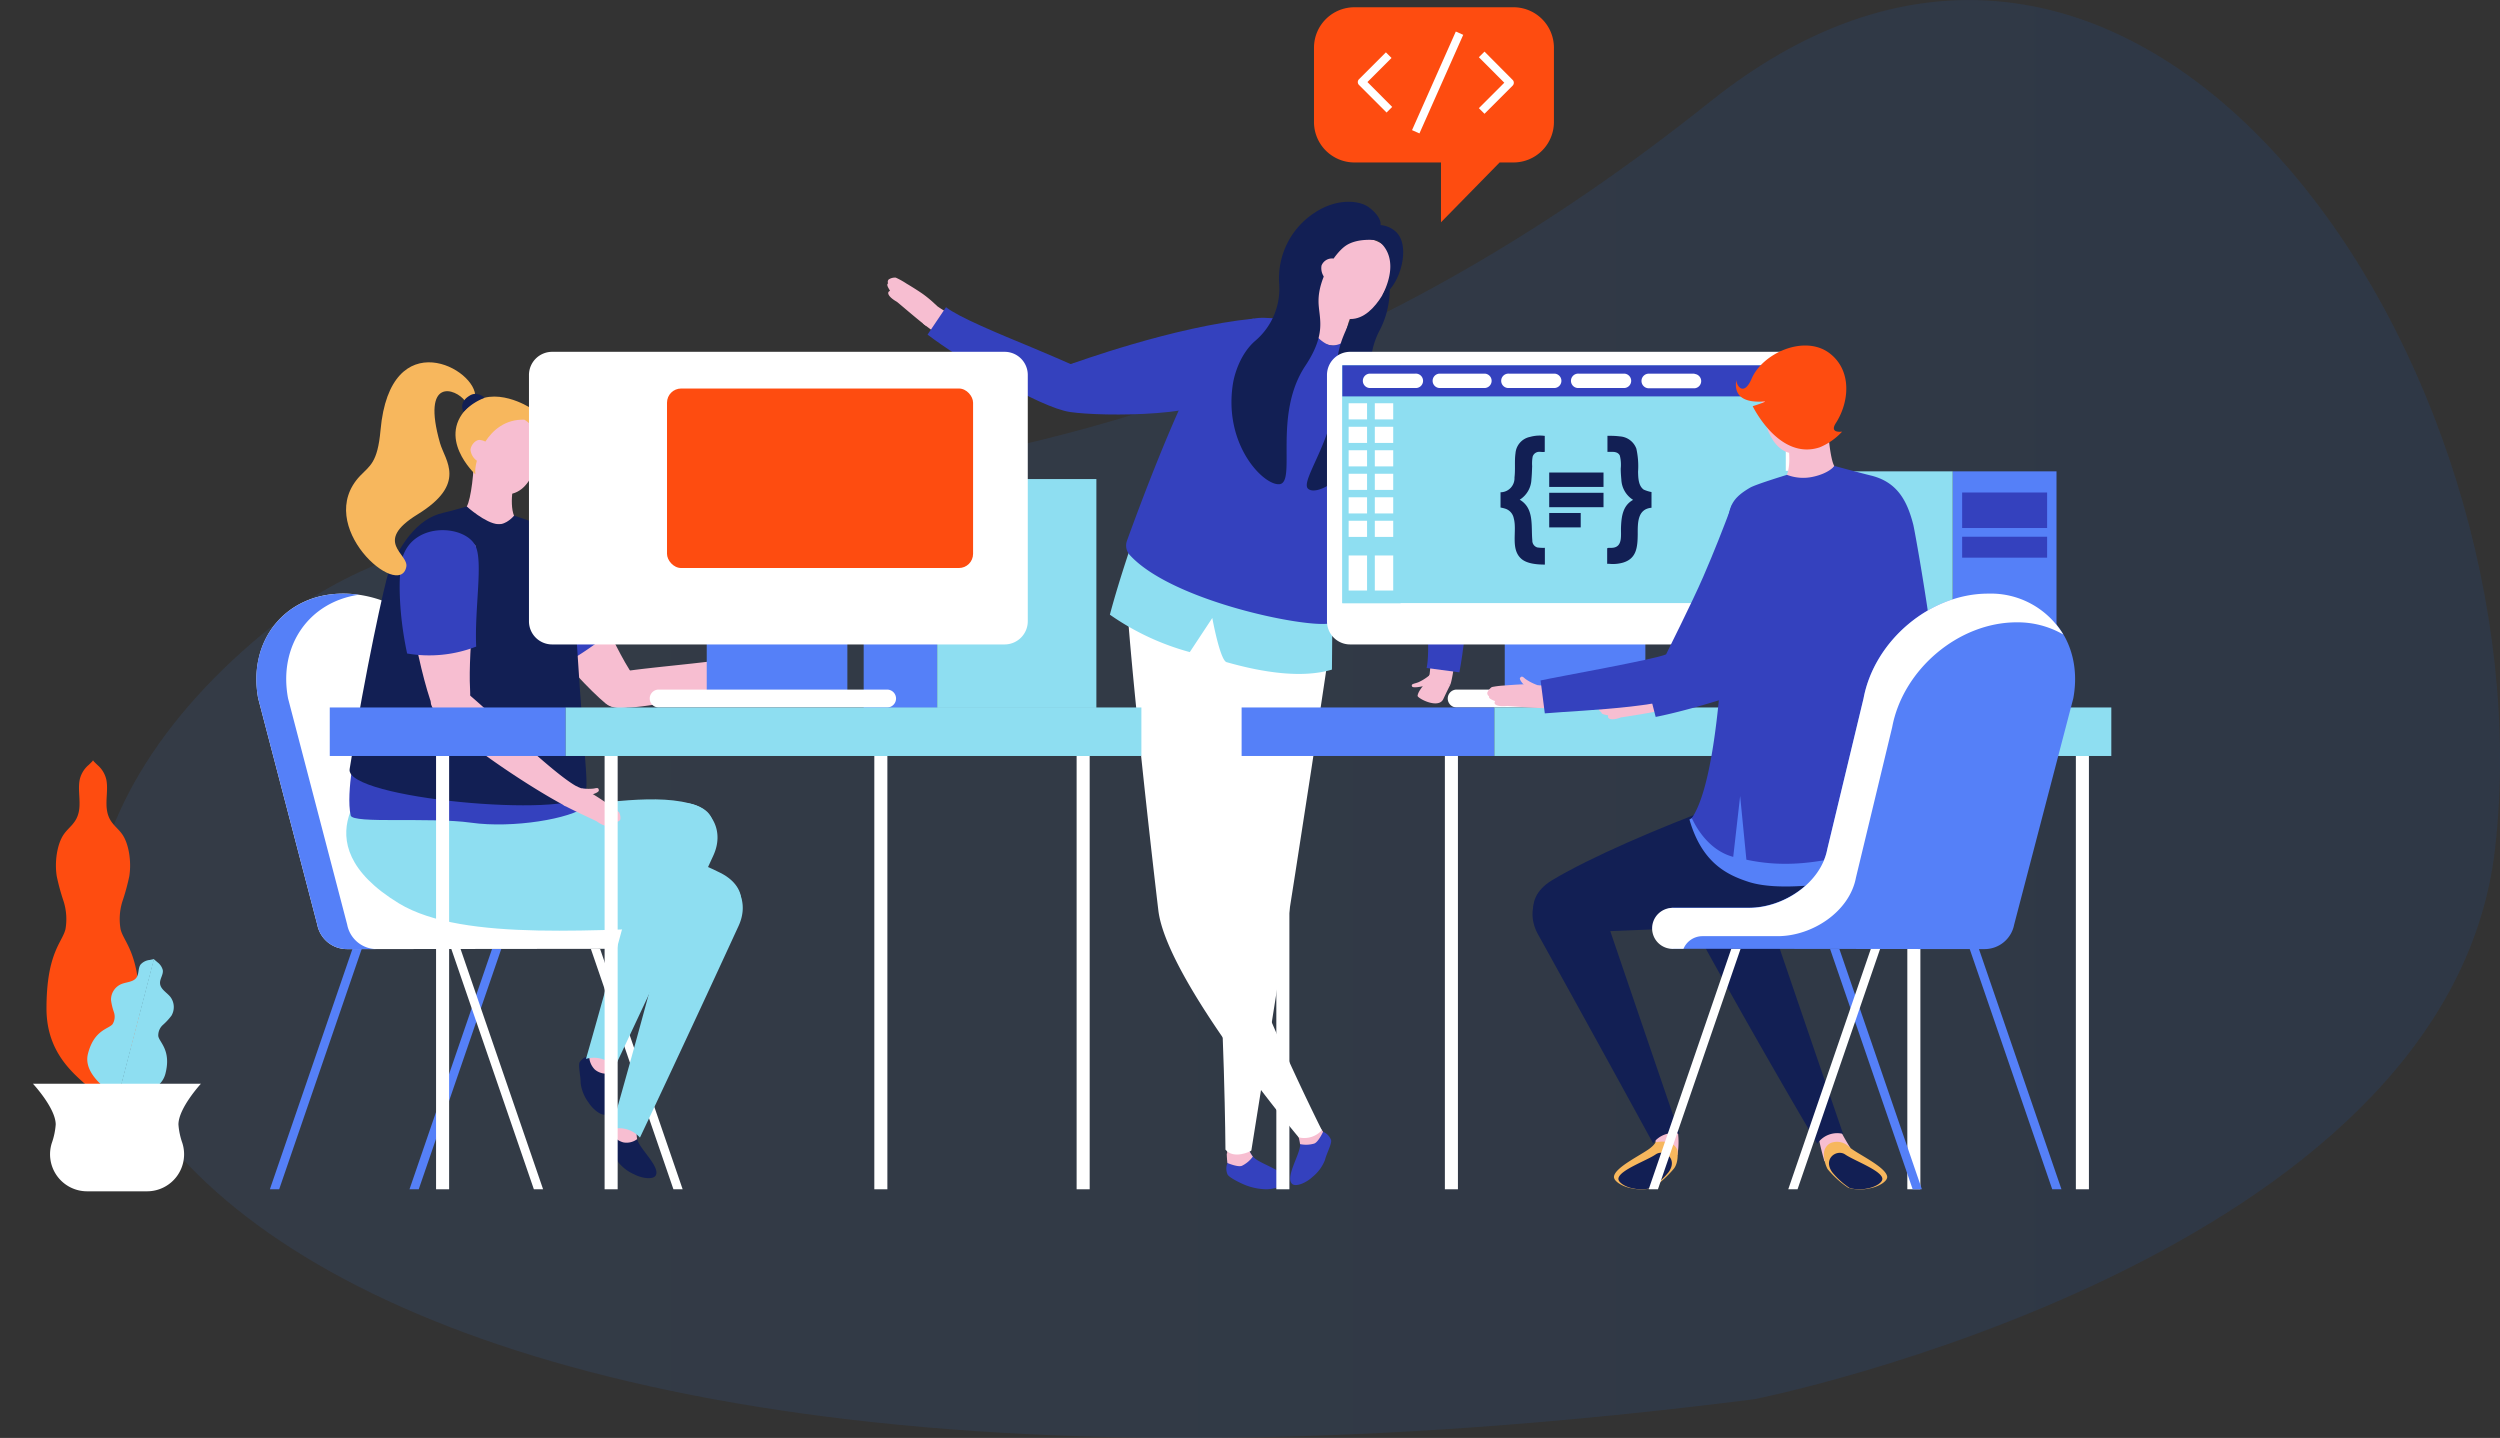 <svg xmlns="http://www.w3.org/2000/svg" xmlns:xlink="http://www.w3.org/1999/xlink" viewBox="0 0 444.26 255.53"><rect x="0" y="0" width="444.26" height="255.53" fill="#333333" stroke="none"/><defs><style>.cls-1{isolation:isolate;}.cls-2{opacity:0.1;}.cls-14,.cls-3{fill-rule:evenodd;}.cls-3{fill:url(#Безымянный_градиент_17);}.cls-4{opacity:0.15;}.cls-5{mix-blend-mode:multiply;fill:url(#radial-gradient);}.cls-6{fill:#fe4c10;}.cls-7{fill:#8edef1;}.cls-14,.cls-8{fill:#fff;}.cls-9{fill:#5580f8;}.cls-10{fill:#121f54;}.cls-11{fill:#f7bed1;}.cls-12{fill:#3441be;}.cls-13{fill:#f7b75d;}</style><linearGradient id="Безымянный_градиент_17" x1="16.01" y1="127.77" x2="444.26" y2="127.77" gradientUnits="userSpaceOnUse"><stop offset="0" stop-color="#3e88f8"/><stop offset="0.85" stop-color="#0d6af6"/></linearGradient><radialGradient id="radial-gradient" cx="107.71" cy="114318.08" r="269.93" gradientTransform="translate(112.64 -7568.05) scale(0.7 0.07)" gradientUnits="userSpaceOnUse"><stop offset="0.01" stop-color="#2d34a8"/><stop offset="1" stop-color="#2d34a8" stop-opacity="0"/></radialGradient></defs><g class="cls-1"><g id="Слой_2" data-name="Слой 2"><g id="layer_1" data-name="layer 1"><g id="Слой_2-2" data-name="Слой 2" class="cls-2"><path class="cls-3" d="M311.79,248.64C36,283.68-34,177,48.56,111.09c50.72-40.44,137.27,1.3,255.31-93C381.11-43.64,453,65.68,443.4,150.68,435.13,224.14,311.79,248.64,311.79,248.64Z"/></g><g class="cls-4"><path class="cls-5" d="M188.1,198.45C84.22,198.45,0,204.15,0,211.18s84.22,12.73,188.1,12.73,188.1-5.7,188.1-12.73S292,198.45,188.1,198.45Z"/></g><path class="cls-6" d="M14.17,138.53c-.36,1.72.17,3.76-.13,5.53-.38,2.21-1.78,2.85-2.73,4.24-1.13,1.65-1.64,4.75-1.23,7.39a38.49,38.49,0,0,0,1.23,4.5,10.55,10.55,0,0,1,.33,4.9c-.53,2.35-3.38,4.17-3.38,14.13,0,9.09,6.49,12.62,8.32,14.85V135.13l-.83.81A4.8,4.8,0,0,0,14.17,138.53Z"/><path class="cls-6" d="M21.75,160.19a38.49,38.49,0,0,0,1.23-4.5c.41-2.64-.1-5.74-1.23-7.39-.95-1.39-2.35-2-2.73-4.24-.3-1.77.23-3.81-.13-5.53a4.8,4.8,0,0,0-1.58-2.59l-.83-.81v58.94c1.84-2.23,8.33-5.76,8.33-14.85,0-10-2.86-11.78-3.39-14.13A10.55,10.55,0,0,1,21.75,160.19Z"/><path class="cls-7" d="M25,171.38c-.49.64-.27,1.62-.72,2.3-.55.85-1.79.81-2.73,1.2a3,3,0,0,0-1.82,2.85,11,11,0,0,0,.52,2.16A2.5,2.5,0,0,1,20,182c-.7.87-3.27,1-4.36,5.22-1,3.84,4,6.73,5.27,8.06l6.47-24.85-.78.16A2.52,2.52,0,0,0,25,171.38Z"/><path class="cls-7" d="M28.44,174.75c-.06-.81.61-1.55.49-2.36a2.54,2.54,0,0,0-1-1.43l-.6-.52-6.47,24.85c1.77-.54,7.53-.63,8.53-4.47,1.09-4.19-1.07-5.58-1.26-6.69a2.49,2.49,0,0,1,.82-2,11.06,11.06,0,0,0,1.51-1.63,3,3,0,0,0-.21-3.38C29.6,176.34,28.5,175.77,28.44,174.75Z"/><path class="cls-8" d="M5.85,192.58s4.05,4.34,4.05,7.25a12.65,12.65,0,0,1-.7,3.31,6.58,6.58,0,0,0,6.26,8.56H26.15a6.58,6.58,0,0,0,6.26-8.56,12.65,12.65,0,0,1-.7-3.31c0-2.91,4-7.25,4-7.25Z"/><polygon class="cls-9" points="47.96 211.34 49.61 211.34 64.28 168.63 62.63 168.63 47.96 211.34"/><polygon class="cls-9" points="72.77 211.34 74.41 211.34 89.08 168.63 87.44 168.63 72.77 211.34"/><path class="cls-8" d="M116.88,161.29h-13.4c-6.15,0-12.77-4.38-13.91-10.43l-6.44-26.75C81.21,113.83,71.3,105.49,61,105.49S44,113.83,45.88,124.11l10.5,40.21a5.36,5.36,0,0,0,5.26,4.34l55.24-.06a3.66,3.66,0,0,0,0-7.31Z"/><path class="cls-9" d="M61.7,164.32,51.19,124.11c-1.76-9.38,3.74-17.12,12.52-18.41a18.66,18.66,0,0,0-2.7-.21c-10.28,0-17.06,8.34-15.13,18.62l10.5,40.21a5.36,5.36,0,0,0,5.26,4.34h5.25A5.34,5.34,0,0,1,61.7,164.32Z"/><polygon class="cls-8" points="105 168.63 119.67 211.34 121.31 211.34 106.64 168.63 105 168.63"/><polygon class="cls-8" points="80.2 168.63 94.87 211.34 96.51 211.34 81.84 168.63 80.2 168.63"/><path class="cls-10" d="M113,200.39l-3.56-.08s-.4.17-.75,1.1a2.54,2.54,0,0,0-.94,1.84c0,.64,1.41,2.09,2,3.12a7.33,7.33,0,0,0,2.94,2.31c1.35.72,3.37,1,3.83.21.89-1.53-3-4.86-3.28-6.46C113.07,201.59,113,200.39,113,200.39Z"/><path class="cls-11" d="M113.19,200.28l-3.87-.42s-.28.62-.63,1.55a3.44,3.44,0,0,0,2.09,1.6,3.1,3.1,0,0,0,2.44-.58A7.69,7.69,0,0,1,113.19,200.28Z"/><path class="cls-7" d="M128,155.1c-14.37-7.21-54.73-17.23-61.2-17.06,0,0-14.24,11.35,4.1,22.5,11.53,7,36.11,4.45,54.8,4.17C132.2,164.62,134.15,158.17,128,155.1Z"/><path class="cls-7" d="M123.81,143.16c-6.86-2.49-17.35,0-23.82-.18-2.81-.09-14.54,2.86-7.1,8.74,10.59,8.37,20.15,5.08,25.83,3.51C125,153.52,130.23,145.51,123.81,143.16Z"/><path class="cls-7" d="M119,162.63c-5.09,19.69-10.39,38.07-10.39,38.07a4.92,4.92,0,0,1,5.11,1.46s7.86-16.59,17.52-37.6C135.2,156,122.38,149.65,119,162.63Z"/><path class="cls-10" d="M109,188.89l-3.06-1.84s-.42-.05-1.19.58a2.56,2.56,0,0,0-1.74,1.13c-.31.55.19,2.51.17,3.69a7.24,7.24,0,0,0,1.4,3.46c.81,1.3,2.44,2.54,3.21,2.09,1.54-.87-.18-5.7.38-7.23C108.41,190,109,188.89,109,188.89Z"/><path class="cls-11" d="M104.7,187.63a3.47,3.47,0,0,0,1,2.43,3.12,3.12,0,0,0,2.41.71,7.55,7.55,0,0,1,1-1.88L106,186.6S105.47,187,104.7,187.63Z"/><path class="cls-7" d="M114.52,150.11c-5.09,19.69-10.39,38.06-10.39,38.06a4.94,4.94,0,0,1,5.11,1.47s7.86-16.59,17.52-37.6C130.7,143.48,117.88,137.13,114.52,150.11Z"/><path class="cls-11" d="M138.7,113.7a8.16,8.16,0,0,1-1.68,1.74c.8-.42,1,.1,1.87-.22.31-.23,1-1.77.65-2C139.08,112.86,138.93,113.33,138.7,113.7Z"/><path class="cls-11" d="M144,114.84a2.24,2.24,0,0,0-1-.72,9.11,9.11,0,0,0-1.79.24c-.15,0-2.2.38-3.07.65a13.5,13.5,0,0,0-2.1.83,23,23,0,0,0,1,3.83c1.24-.35,5-1.83,5.05-1.85,1.62-.23,1.82-.89,1.4-1.24-.1-.08.85-.65.5-1.07A.62.62,0,0,0,144,114.84Z"/><path class="cls-11" d="M100.22,96.19c-.48-.65-8,4.62-8.92,6-2.07,3.1,10.83,18.25,16.33,22.83,2.08,1.73,8.74,1.12,4.18-6.08C108.09,113,102.85,99.74,100.22,96.19Z"/><path class="cls-12" d="M91.3,102.15c-1.38,2.07,2.38,10.62,7.68,16.7.82-.42,3.15-2,3.94-2.47a53.38,53.38,0,0,0,6.18-4.58c-3.58-5.77-7-13.1-8.88-15.61C99.74,95.54,92.2,100.81,91.3,102.15Z"/><path class="cls-11" d="M109.4,119.59a3.21,3.21,0,0,0-.83.36c-1.28.79-2.55,2.67-.71,5.09,2,2.64,22.15-2.58,29.9-5.55a15.44,15.44,0,0,1-1.09-3.88C132,117.51,114.06,118.51,109.4,119.59Z"/><path class="cls-12" d="M63.4,131.8s-2,9-1.08,13.11c.33,1.52,14,.25,21.42,1.29s17.75-.71,20.39-2.92c1.17-1-1.67-8.49-1.67-8.49Z"/><path class="cls-11" d="M84.11,81c.27,2.1-.43,7.9-1.17,9,1.66,3.87,8,4,8.42,1.7-1-2.46.16-7,.18-7.4C90,84.48,84.62,81.38,84.11,81Z"/><path class="cls-11" d="M89.92,73.56c-3.06.15-5,2.78-4.79,5.82,0,0,.16,3.15.16,3.15.11,2.29,3.83,5.71,5.8,5.18,4.66-1.24,5.22-9.92,5-10.89C95.52,74.12,92.77,73.41,89.92,73.56Z"/><path class="cls-10" d="M97.84,94c-1-.6-6.48-2.37-6.48-2.37S90,93.29,88.5,93.15C86.27,93,82.94,90,82.94,90s-2.54.76-4.15,1.12C74,92.15,70.85,97.15,69,101.91c-.57,1.47-4.08,17.23-6.87,34.77-.84,5.26,39.25,8.78,41.75,4.55,1-1.72-.33-6.36-2-37.9C101.69,100.17,101.69,96.36,97.84,94Z"/><path class="cls-11" d="M105.51,140.13a7.79,7.79,0,0,1-2.41-.1c.84.32.57.8,1.4,1.26.37.08,2-.46,1.91-.84C106.4,139.86,105.94,140.06,105.51,140.13Z"/><path class="cls-11" d="M108.22,143c-.15-.11-2.22-1.54-3.21-2.07a20.07,20.07,0,0,0-2.55-1.18A20.6,20.6,0,0,0,100,143c1.38.78,5.87,2.86,6,2.93,1.59,1.16,2.34.91,2.28.35,0-.14,1.3.27,1.36-.27a.65.65,0,0,0,.6-.41,2.18,2.18,0,0,0-.22-1.25A14.36,14.36,0,0,0,108.22,143Z"/><path class="cls-11" d="M84.46,96.94c-.1-.8-9.25.13-10.69.87-3.32,1.69.58,21.21,3.15,27.88,1,2.54,7.09,5.24,6.61-3.28C83.14,115.47,85,101.32,84.46,96.94Z"/><path class="cls-12" d="M84.46,96.94c-1.86-3.59-10.59-4.24-12.81,1.75-.87,2.33-1,9.55.7,17.44a23.07,23.07,0,0,0,12.27-1.23C84.31,108.11,85.9,99.71,84.46,96.94Z"/><path class="cls-11" d="M80.84,121.74c-1.43-.43-3.69-.13-4.27,2.85-.64,3.25,16.62,14.86,24,18.69a15.65,15.65,0,0,1,2.19-3.39c-4.52-2.24-17.18-15-21.07-17.76A3.05,3.05,0,0,0,80.84,121.74Z"/><path class="cls-13" d="M94.14,72.42s-6.38-4.1-10.6-.4c-6.36,5.57.95,12.29.95,12.29-.41-2.06,2-9.94,8.68-9.73,0,0,3.56,1.77,2.4,7C97.84,80.61,99,73.45,94.14,72.42Z"/><path class="cls-11" d="M83.61,79.94a2.73,2.73,0,0,0,1.53,2.17c.35-.81,1.08-2.44,1.39-3.47a2.74,2.74,0,0,0-1.27-.46C84.47,78.13,83.66,79.15,83.61,79.94Z"/><path class="cls-13" d="M67.62,76.45c-.52,5.81-1.91,6.31-3.62,8.1-8.42,8.86,7,22.18,8.2,16.19.48-2.34-6-4.4,2-9.33,8.87-5.46,4.9-9.53,4-12.65C74.82,66.93,81,69,82.65,71.27c1,1.33,1.69.61,1.8-.63C84.9,65.57,69.35,57.16,67.62,76.45Z"/><path class="cls-10" d="M84.66,70a1.89,1.89,0,0,0-1.14.27c-1.53.89-1.59,2-1.16,2.94A10.11,10.11,0,0,1,86.1,70.7,2.47,2.47,0,0,0,84.66,70Z"/><path class="cls-11" d="M250.94,122c.15.35,2.36-.06,2.64-.32a3,3,0,0,0,.58-1.79,9.06,9.06,0,0,1-2,1.3C251.45,121.52,250.65,121.47,250.94,122Z"/><path class="cls-11" d="M251.91,123.64c-.06.42,3.61,2.39,4.54.65.05-.1.6-1.29,1.28-2.63a20.08,20.08,0,0,0-3.63-1.79C253,122,252.07,122.61,251.91,123.64Z"/><path class="cls-11" d="M244.72,68.28c-1.58.31-9.36,5.22-8.95,5.91C238,78,248.23,88,252.21,93.68c4.87,7,8,1.1,7.23-1.5C257.35,85.34,248.38,67.57,244.72,68.28Z"/><path class="cls-11" d="M258.57,90.78c-2.68-1.43-4.34.13-4.91,1.52a2.91,2.91,0,0,0-.22.88c-.32,4.77,1.57,22.63.45,27.55a12.61,12.61,0,0,1,3.84.93C258.76,119.12,261.49,92.34,258.57,90.78Z"/><path class="cls-12" d="M244.34,65c-1.62.34-10.84,8.76-10.66,9.06,1.18,1.92,18.65,20,19,20.37.07,2,.26,4.7.46,7.55.43,6.21,1,13.95.38,16.73l5.82.77c1.34-7,2.79-23.66,1-28.83C258.63,85.28,249.17,64,244.34,65Z"/><path class="cls-11" d="M217,143.72c-.37,2.66,1.1,62.41,1.1,62.41a4.83,4.83,0,0,0,3.78-.59s6.95-58,7.13-59.17C228,147.26,218.41,145,217,143.72Z"/><path class="cls-12" d="M222.65,205.51c-.5-.68-1.11-1.73-1.11-1.73l-3.22,1.54s-.27.32-.18,1.32a2.59,2.59,0,0,0,0,2.07c.3.57,2.3,1.54,3.18,1.89a10.73,10.73,0,0,0,3.66.74c1.53,0,3.46-.64,3.52-1.54C228.6,208,223.62,206.82,222.65,205.51Z"/><path class="cls-12" d="M235.12,201.12c-.59-.8-1-.86-1-.86l-3.41,1s.25,1.18.33,2c.16,1.63-2.71,5.87-1.44,7.11.64.62,2.53-.17,3.64-1.23a7.24,7.24,0,0,0,2.21-3c.28-1.15,1.25-2.92,1.09-3.54A2.55,2.55,0,0,0,235.12,201.12Z"/><path class="cls-11" d="M230.48,201.24a7.57,7.57,0,0,1,.54,2.07,5.14,5.14,0,0,0,2.51-.09c.73-.22,1.59-2.1,1.59-2.1-.59-.8-1-1.31-1-1.31Z"/><path class="cls-8" d="M220.13,107.08c-7.48.86-17.28.42-19.82-.55-.19,2.1,2.44,29.12,5.53,55.23,1.48,12.49,24.94,40.35,24.94,40.35a4.2,4.2,0,0,0,4.12-1.27S219,169.13,219.41,161.13C220.27,143.06,222.29,120.19,220.13,107.08Z"/><path class="cls-11" d="M218,205s0,.67.12,1.67c0,0,1.9.81,2.59.49a5.28,5.28,0,0,0,1.92-1.62,7.62,7.62,0,0,1-1-1.9Z"/><path class="cls-8" d="M216.82,103s-2.36,38.3-.9,56.93c1.7,21.59,1.85,44.36,1.85,44.36,1.41,1.78,4.54.32,4.6.16,0,0,15.73-97.81,15.43-101.84C235.24,103.52,224.29,103.94,216.82,103Z"/><path class="cls-7" d="M197.23,109.23a45.39,45.39,0,0,0,14.2,6.65l4-6.06s1.37,7.52,2.54,7.85c6.58,1.87,13.49,2.89,18.72,1.32l.09-10.7L201.65,95.05S199,102.57,197.23,109.23Z"/><path class="cls-11" d="M235,48.33c-.3,2.09-2.53,7.5-3.53,8.35.56,4.17,6.59,6,7.65,3.89-.26-2.62,2-6.67,2.16-7.08C239.77,53.28,235.43,48.85,235,48.33Z"/><path class="cls-12" d="M239.16,60.57s-1.71,1.21-3.15.67c-2.1-.79-4.5-4.56-4.5-4.56s-4.95-.1-6.6-.19c-4.95-.26-8.33,3.29-10.56,6.85-5,8-12.18,27.5-14.08,32.75a2.49,2.49,0,0,0,.47,2.51c7.37,8.14,30.82,12.93,35.42,12.21,3.53-.55,5.15-26.26,10-36.18a8.6,8.6,0,0,0-1.38-10C244,63.75,239.16,60.57,239.16,60.57Z"/><path class="cls-11" d="M161.08,50.39a13.75,13.75,0,0,0-1.91-1.06,2.07,2.07,0,0,0-1.23.32.61.61,0,0,0-.12.7c-.48.28.44,1.31.31,1.36-.53.17-.45.95,1.26,1.93.11.06,3.85,3.29,5.13,4.23a20.2,20.2,0,0,0,1.9-3.58,21.27,21.27,0,0,0-2.13-1.83C163.4,51.78,161.24,50.48,161.08,50.39Z"/><path class="cls-11" d="M216,58.58c-4.41.32-17.89,5-24.77,6-8.44,1.24-4.55,6.69-1.88,7.13,7,1.18,27,1.06,27.95-2.53C217.68,67.67,216.75,58.52,216,58.58Z"/><path class="cls-11" d="M191.08,66c-4.13-2.41-21-8.67-24.87-11.86A15.8,15.8,0,0,1,164,57.48c6.53,5.12,24.22,16.05,26.92,14.13,2.48-1.77,1.82-3.94.83-5.07A2.62,2.62,0,0,0,191.08,66Z"/><path class="cls-12" d="M222.72,56.63c-14.25,1.41-31.95,7.93-32.45,8.07-1.83-.83-4.33-1.86-7-3-5.76-2.38-12.93-5.34-15.16-7.11l-3.28,4.87c5.66,4.32,19.94,13,25.36,13.76,5.61.84,26.27.93,27.51-3.84C218.16,67.82,224.35,56.47,222.72,56.63Z"/><path class="cls-10" d="M241.31,50.75c.23,2.18-.74,4.74-1.81,7.18s-2.18,4.53-2.11,10.73c.11,8.9-6.47,16.79-4.94,18.19s8-1.9,10.89-11a15.51,15.51,0,0,0,.55-7.69,13.92,13.92,0,0,1,1.35-9.59,15.78,15.78,0,0,0,1.65-8.63C246.06,47.59,241.37,50.69,241.31,50.75Z"/><path class="cls-11" d="M243.21,42.4c-3-.67-6.09,1.7-6.76,4.66,0,0-.69,3.08-.69,3.08-.5,2.23,2.16,6.52,4.2,6.55,4.82.05,7.69-8.16,7.75-9.15C247.87,44.78,246,43,243.21,42.4Z"/><path class="cls-10" d="M245.33,40s.33-1.31-2-3.11c-1.9-1.44-6-1.58-9.71.91a13.92,13.92,0,0,0-6.32,12.42,12.16,12.16,0,0,1-4.15,10.27c-2.7,2.27-3.81,6-4.08,7.88-1.61,10.8,5.56,18,8.33,17.67,3-.4-1.21-12.3,4.54-21,4-6,2.34-8.62,2.37-11.6,0-3.91,2.79-8.33,4.77-9.73,2.18-1.54,5.67-1,5.67-1s4.57,2.5.87,9.84c3.1-1.59,5.21-8.77,2.46-11.34A4.54,4.54,0,0,0,245.33,40Z"/><path class="cls-11" d="M236.9,45.94a2,2,0,0,0-2.06,1.25,2.73,2.73,0,0,0,.89,2.51c.56-.69,1.69-2.07,2.27-3A2.68,2.68,0,0,0,236.9,45.94Z"/><path class="cls-6" d="M268.94,1.29H240.7a7.19,7.19,0,0,0-7.2,7.19v13.2a7.19,7.19,0,0,0,7.2,7.19h15.37V39.5l10.42-10.63h2.45a7.19,7.19,0,0,0,7.2-7.19V8.48A7.19,7.19,0,0,0,268.94,1.29Z"/><path class="cls-8" d="M247.28,10.3l-1-1-4.79,4.79a.72.72,0,0,0,0,1L246.4,20l1-1L243,14.58Z"/><path class="cls-8" d="M263.8,9.17l-1,1,4.52,4.53-4.52,4.52,1,1,5-5a.71.71,0,0,0,.21-.51.68.68,0,0,0-.21-.51Z"/><rect class="cls-8" x="245.88" y="13.93" width="19.17" height="1.44" transform="translate(138.42 242.2) rotate(-66.06)"/><rect class="cls-9" x="267.4" y="112.75" width="24.99" height="11.42"/><path class="cls-8" d="M239.92,62.52h80.42a4.11,4.11,0,0,1,4.11,4.11V110.4a4.12,4.12,0,0,1-4.12,4.12H239.92a4.11,4.11,0,0,1-4.11-4.11V66.63A4.12,4.12,0,0,1,239.92,62.52Z"/><rect class="cls-7" x="238.54" y="64.92" width="83.19" height="42.25"/><path class="cls-14" d="M299.45,122.54H258.86a1.59,1.59,0,0,0,0,3.18h40.59a1.59,1.59,0,1,0,0-3.18Z"/><path class="cls-10" d="M271.89,77.64a3.22,3.22,0,0,0-2.58,2.9c-.2,1.42,0,2.87-.18,4.3a2.5,2.5,0,0,1-2.48,2.64v2.71a6.31,6.31,0,0,1,.89.22A2.23,2.23,0,0,1,269,92.1c.63,2.26-.66,5.49,1.38,7.23.93.79,2.54,1,4.15,1V97.35a6.89,6.89,0,0,1-1.36-.07A1.27,1.27,0,0,1,272.3,96c-.24-2.56.37-5.67-2.24-7.2a4.45,4.45,0,0,0,2.08-3.61c.08-.78.1-1.57.13-2.35a6.86,6.86,0,0,1,.09-1.7,1.22,1.22,0,0,1,1.15-.85c.27,0,.77.07,1,0h0V77.46A6.47,6.47,0,0,0,271.89,77.64Z"/><path class="cls-10" d="M291.09,83.84a14.45,14.45,0,0,0-.3-4.1,3.34,3.34,0,0,0-2.93-2.19,12.27,12.27,0,0,0-1.82-.1,2.17,2.17,0,0,0-.39,0V80.3c.23,0,.74,0,.88,0,.53,0,1.07.13,1.32.66a6.66,6.66,0,0,1,.16,2.32c0,.65.05,1.3.11,1.95a4.47,4.47,0,0,0,2.09,3.6c-1.83,1-2.07,2.94-2.15,4.83-.06,1.38.36,3.49-1.46,3.68-.5.06-.8-.06-1,.11v2.74l.32,0a6.55,6.55,0,0,0,2.49-.21c2.44-.72,2.59-2.79,2.62-5,0-2-.08-4.52,2.45-4.75V87.44a6.23,6.23,0,0,1-1.38-.43C291.14,86.33,291.12,84.92,291.09,83.84Z"/><rect class="cls-10" x="275.3" y="83.97" width="9.65" height="2.56"/><rect class="cls-10" x="275.3" y="87.57" width="9.65" height="2.56"/><rect class="cls-10" x="275.3" y="91.16" width="5.6" height="2.56"/><rect class="cls-7" x="238.54" y="64.92" width="10.35" height="42.28"/><rect class="cls-7" x="316.23" y="64.92" width="5.5" height="42.28"/><rect class="cls-8" x="239.66" y="71.66" width="3.27" height="2.87"/><rect class="cls-8" x="244.31" y="71.66" width="3.27" height="2.87"/><rect class="cls-8" x="239.66" y="75.84" width="3.27" height="2.87"/><rect class="cls-8" x="244.31" y="75.84" width="3.27" height="2.87"/><rect class="cls-8" x="239.66" y="80.01" width="3.27" height="2.87"/><rect class="cls-8" x="244.31" y="80.01" width="3.27" height="2.87"/><rect class="cls-8" x="239.66" y="84.19" width="3.27" height="2.87"/><rect class="cls-8" x="244.31" y="84.19" width="3.27" height="2.87"/><rect class="cls-8" x="239.66" y="88.37" width="3.27" height="2.87"/><rect class="cls-8" x="244.31" y="88.37" width="3.27" height="2.87"/><rect class="cls-8" x="239.66" y="92.54" width="3.27" height="2.87"/><rect class="cls-8" x="244.31" y="92.54" width="3.27" height="2.87"/><rect class="cls-8" x="239.66" y="98.71" width="3.27" height="6.23"/><rect class="cls-8" x="244.31" y="98.71" width="3.27" height="6.23"/><rect class="cls-8" x="317.34" y="101.11" width="3.27" height="3.83"/><rect class="cls-8" x="317.34" y="94.03" width="3.27" height="3.83"/><rect class="cls-8" x="317.34" y="86.94" width="3.27" height="3.82"/><rect class="cls-8" x="317.34" y="79.85" width="3.27" height="3.82"/><rect class="cls-8" x="317.34" y="72.76" width="3.27" height="3.82"/><rect class="cls-12" x="238.54" y="64.92" width="83.19" height="5.52"/><path class="cls-8" d="M251.49,66.4h-8.14a1.28,1.28,0,0,0,0,2.55h8.14a1.28,1.28,0,1,0,0-2.55Z"/><path class="cls-8" d="M263.9,66.4h-8.15a1.28,1.28,0,0,0,0,2.55h8.15a1.28,1.28,0,0,0,0-2.55Z"/><path class="cls-8" d="M276.3,66.4h-8.14a1.28,1.28,0,1,0,0,2.55h8.14a1.28,1.28,0,0,0,0-2.55Z"/><path class="cls-8" d="M288.7,66.4h-8.14a1.28,1.28,0,1,0,0,2.55h8.14a1.28,1.28,0,0,0,0-2.55Z"/><path class="cls-8" d="M301.1,66.4H293A1.28,1.28,0,1,0,293,69h8.14a1.28,1.28,0,0,0,0-2.55Z"/><rect class="cls-9" x="153.48" y="85.13" width="13.06" height="40.67"/><rect class="cls-7" x="166.54" y="85.13" width="28.29" height="40.67"/><rect class="cls-9" x="125.59" y="112.75" width="24.99" height="11.42"/><path class="cls-8" d="M98.11,62.52h80.42a4.11,4.11,0,0,1,4.11,4.11V110.4a4.12,4.12,0,0,1-4.12,4.12H98.11A4.11,4.11,0,0,1,94,110.4V66.63A4.12,4.12,0,0,1,98.11,62.52Z"/><rect class="cls-6" x="118.53" y="69.04" width="54.39" height="31.9" rx="2.52"/><path class="cls-14" d="M157.64,122.54H117.05a1.59,1.59,0,0,0,0,3.18h40.59a1.59,1.59,0,1,0,0-3.18Z"/><rect class="cls-8" x="226.81" y="134.25" width="2.32" height="77.09"/><rect class="cls-8" x="256.76" y="134.25" width="2.32" height="77.09"/><rect class="cls-8" x="338.94" y="134.25" width="2.32" height="77.09"/><rect class="cls-8" x="368.89" y="134.25" width="2.32" height="77.09"/><rect class="cls-8" x="77.49" y="134.25" width="2.32" height="77.09"/><rect class="cls-8" x="107.44" y="134.25" width="2.32" height="77.09"/><rect class="cls-8" x="155.37" y="134.25" width="2.32" height="77.09"/><rect class="cls-8" x="191.32" y="134.25" width="2.32" height="77.09"/><rect class="cls-9" x="220.64" y="125.72" width="44.91" height="8.62"/><rect class="cls-7" x="265.55" y="125.72" width="109.64" height="8.62"/><rect class="cls-9" x="58.6" y="125.72" width="41.92" height="8.62"/><rect class="cls-7" x="100.51" y="125.72" width="102.32" height="8.62"/><rect class="cls-9" x="347" y="83.76" width="18.45" height="41.4"/><rect class="cls-12" x="348.68" y="87.52" width="15.1" height="6.31"/><rect class="cls-12" x="348.68" y="95.38" width="15.1" height="3.72"/><rect class="cls-7" x="318.71" y="83.76" width="28.29" height="41.4"/><path class="cls-7" d="M356.22,111a3.69,3.69,0,1,0,3.69,3.68A3.68,3.68,0,0,0,356.22,111Z"/><path class="cls-11" d="M289.19,122.08c-.15.35,1.21,1.31,1.59,1.34.93-.2.81-.74,1.71-.81a8,8,0,0,1-2.35-.58C289.75,121.84,289.37,121.52,289.19,122.08Z"/><path class="cls-11" d="M290.39,123c-1.1.23-3.49,1-3.66,1.07a14.38,14.38,0,0,0-2.06.76,2.12,2.12,0,0,0-.56,1.14.63.63,0,0,0,.45.55c-.09.54,1.29.52,1.23.65-.21.52.43,1,2.29.31.11,0,5-.76,6.55-1.12a19.89,19.89,0,0,0-1.46-3.77A19.65,19.65,0,0,0,290.39,123Z"/><path class="cls-11" d="M319,111.37a3.33,3.33,0,0,0-.9.14c-4.52,1.55-20.27,10.2-25.24,11.06a15.39,15.39,0,0,1,1.14,3.88c8.15-1.59,28-7.83,28.29-11.13C322.59,112.29,320.51,111.36,319,111.37Z"/><path class="cls-11" d="M328.79,87.88c-2.63,3.55-7.88,16.82-11.61,22.69-4.58,7.2,2.08,7.82,4.17,6.09,5.5-4.57,18.42-19.71,16.35-22.81C336.8,92.51,329.27,87.23,328.79,87.88Z"/><path class="cls-12" d="M328,85.36c-1.71,4.18-3.34,8-5.45,12.55A126,126,0,0,1,316.33,110c-.31.5-.59,1-.82,1.46-1.89.84-4.38,2.05-7,3.33-5.75,2.79-12.91,6.27-15.79,6.77l1.5,5.84c7.18-1.4,23.6-6.4,27.84-10.05,4.48-3.74,17.39-18.07,16-23C335.82,86.31,328.09,85,328,85.36Z"/><path class="cls-10" d="M330,135.68c-6.47.32-40.4,12.46-54.19,20.74-5.86,3.52-3.42,9.8,3,9.41,18.65-1.13,43.35-.44,54.33-8.3C350.63,145,333.47,135.51,330,135.68Z"/><path class="cls-11" d="M293.87,201.45a8.07,8.07,0,0,1,.41,2.53,5.26,5.26,0,0,0,3.8,1.25,12.79,12.79,0,0,0,.09-4C297.93,201.24,295.56,199.9,293.87,201.45Z"/><path class="cls-10" d="M273.34,166.09c11.21,20.22,20.42,37.09,20.42,37.09a4.4,4.4,0,0,1,4.7-1.68s-6.51-19-13.06-38.25C281.07,150.55,268.76,157.85,273.34,166.09Z"/><path class="cls-13" d="M294.21,203a3.53,3.53,0,0,1-.72.82c-1.18,1.13-6.49,3.5-6.68,5.26-.09.88,1.7,1.88,3.21,2.1a7.23,7.23,0,0,0,3.73-.13,18.64,18.64,0,0,0,3.66-3.32c1-1.19.67-3.37.67-3.37C297.2,202.25,294.21,203,294.21,203Z"/><path class="cls-10" d="M294.21,205.15c-1.52,1.07-6.46,2.8-6.61,4.28-.08.75,1.43,1.58,2.7,1.77a6.11,6.11,0,0,0,3.14-.11,13.57,13.57,0,0,0,3.08-2.8C298.25,205.9,295.7,204.11,294.21,205.15Z"/><path class="cls-11" d="M323.13,201.87c.41,2.27,1.08,4.49,1.08,4.49a12.34,12.34,0,0,0,4.61-2.38s-1-1.55-1.72-3C325.41,199.44,323.37,201.89,323.13,201.87Z"/><path class="cls-10" d="M303.41,169.09c11.21,20.22,19.53,34.16,19.53,34.16a4.27,4.27,0,0,1,4.59-1.75s-5.5-16-12.06-35.25C311.14,153.55,298.83,160.85,303.41,169.09Z"/><path class="cls-13" d="M328.61,203.81l0,0a3.08,3.08,0,0,0-3.2-.73h0a2.14,2.14,0,0,0-1.28,2.15,5.64,5.64,0,0,0,.63,2.51,17,17,0,0,0,3.66,3.32,7.24,7.24,0,0,0,3.73.13c1.52-.22,3.3-1.22,3.21-2.1C335.11,207.31,329.79,204.94,328.61,203.81Z"/><path class="cls-10" d="M327.89,205.15c-1.49-1-4,.75-2.31,3.14a13.78,13.78,0,0,0,3.08,2.8,6.11,6.11,0,0,0,3.14.11c1.28-.19,2.78-1,2.7-1.77C334.35,208,329.42,206.22,327.89,205.15Z"/><path class="cls-9" d="M340.42,135.08A216.93,216.93,0,0,1,318,137.24a45.79,45.79,0,0,1-13.25-1.55c0,7-1.4,8.06-4.53,9.94,2.21,7.68,6.64,9.82,10.47,11.07,10.1,3.3,35.35-4.26,36.07-4.32a167.62,167.62,0,0,0-1.26-18C343.83,134.65,342.14,134.86,340.42,135.08Z"/><path class="cls-11" d="M324.46,76.89a31.4,31.4,0,0,1-4.81.65,14,14,0,0,1-2.13-.22c.2,1.19.9,4.93,0,7.06.43,2.27,6.72,2.26,8.44-1.58-.48-.73-.92-3.57-1.06-6Z"/><path class="cls-11" d="M319.24,66.29c-2.85-.19-5.6.48-6.22,3.17-.23,1,.21,9.66,4.86,11,2,.56,5.72-2.81,5.87-5.1,0,0,.2-3.11.21-3.14C324.15,69.15,322.3,66.49,319.24,66.29Z"/><path class="cls-12" d="M332.37,84.48c-1.6-.39-6.38-1.68-6.38-1.68s-.93,1.31-3.84,1.93a8.05,8.05,0,0,1-4.6-.35S312,86.07,311,86.66c-3.88,2.26-3.9,3.9-4.15,9.24-.12,2.48-.17,40.7-6.21,49.49.2.35,2.38,5.56,7.36,6.88l1.23-10.81,1.11,11.31c11.68,2.51,20.63-2.11,30-3.55l.9-14.18,2.7,13.67c.91-.11,1.73-.2,2.45-.25-.13-21.67-6.13-54.23-6.39-55.21C338.93,89.07,337.2,85.62,332.37,84.48Z"/><path class="cls-6" d="M325.21,62.84c-4.46-3.49-12-.1-13.94,4.46-1.47,3.41-2.84,1-2.7.14-.44,2.27.52,4.23,4.89,3.9.92-.07-2,.84-2,.84s4.67,9.69,11.89,7.32a11.16,11.16,0,0,0,4-2.8s-2.34.38-1.11-1.52C328.62,71.48,329.14,65.93,325.21,62.84Z"/><path class="cls-11" d="M270.12,120.47c-.23.31.89,1.55,1.25,1.67.95,0,.95-.55,1.84-.4a8.41,8.41,0,0,1-2.15-1.1C270.72,120.36,270.43,120,270.12,120.47Z"/><path class="cls-11" d="M271.1,121.6c-1.13,0-3.64.21-3.81.22a15.09,15.09,0,0,0-2.18.27,2.22,2.22,0,0,0-.81,1,.65.65,0,0,0,.32.64c-.21.51,1.14.8,1.06.91-.33.45.19,1,2.16.81.11,0,5,.39,6.63.39a19.88,19.88,0,0,0-.58-4A21,21,0,0,0,271.1,121.6Z"/><path class="cls-11" d="M299.56,116.06a2.83,2.83,0,0,0-.89.16C294.19,117.9,278,121,273.05,122a15.88,15.88,0,0,1,1.25,3.84c8.09-1.82,28.45-2.58,28.67-5.89C303.16,116.87,301.06,116,299.56,116.06Z"/><path class="cls-11" d="M308.68,92.29c-2.54,3.63-7.41,17-11,23-4.37,7.33,2.3,7.76,4.34,6,5.37-4.72,17.86-20.22,15.7-23.26C316.82,96.7,309.14,91.64,308.68,92.29Z"/><path class="cls-12" d="M307.76,89.8c-1.59,4.23-3.11,8.13-5.09,12.7s-6.38,13.29-6.6,13.78c-1.86.88-19.43,4-22.3,4.64l.75,5.85c7.09-.62,24.11-1,28.24-4.79,4.37-3.87,18.46-19.55,16.69-24.3S307.89,89.46,307.76,89.8Z"/><polygon class="cls-9" points="350.02 168.63 364.69 211.34 366.33 211.34 351.66 168.63 350.02 168.63"/><polygon class="cls-9" points="325.21 168.63 339.89 211.34 341.53 211.34 326.86 168.63 325.21 168.63"/><path class="cls-9" d="M353.28,105.49c-10.29,0-20.19,8.34-22.12,18.62l-6.44,26.75c-1.13,6-7.76,10.43-13.91,10.43H297.42a3.66,3.66,0,0,0,0,7.31l55.25.06a5.35,5.35,0,0,0,5.25-4.34l10.51-40.21C370.35,113.83,363.57,105.49,353.28,105.49Z"/><path class="cls-8" d="M353.28,105.49c-10.29,0-20.19,8.34-22.12,18.62l-6.44,26.78c-1.13,6-7.76,10.45-13.91,10.45H297.42a3.64,3.64,0,1,0,0,7.27l1.74,0a3.66,3.66,0,0,1,3.36-2.25H315.9c6.15,0,12.78-4.36,13.91-10.41l6.44-26.73c1.93-10.29,11.83-18.63,22.12-18.63a16.18,16.18,0,0,1,8.27,2.16A15,15,0,0,0,353.28,105.49Z"/><polygon class="cls-8" points="292.98 211.34 294.62 211.34 309.3 168.63 307.65 168.63 292.98 211.34"/><polygon class="cls-8" points="317.78 211.34 319.43 211.34 334.1 168.63 332.45 168.63 317.78 211.34"/></g></g></g></svg>